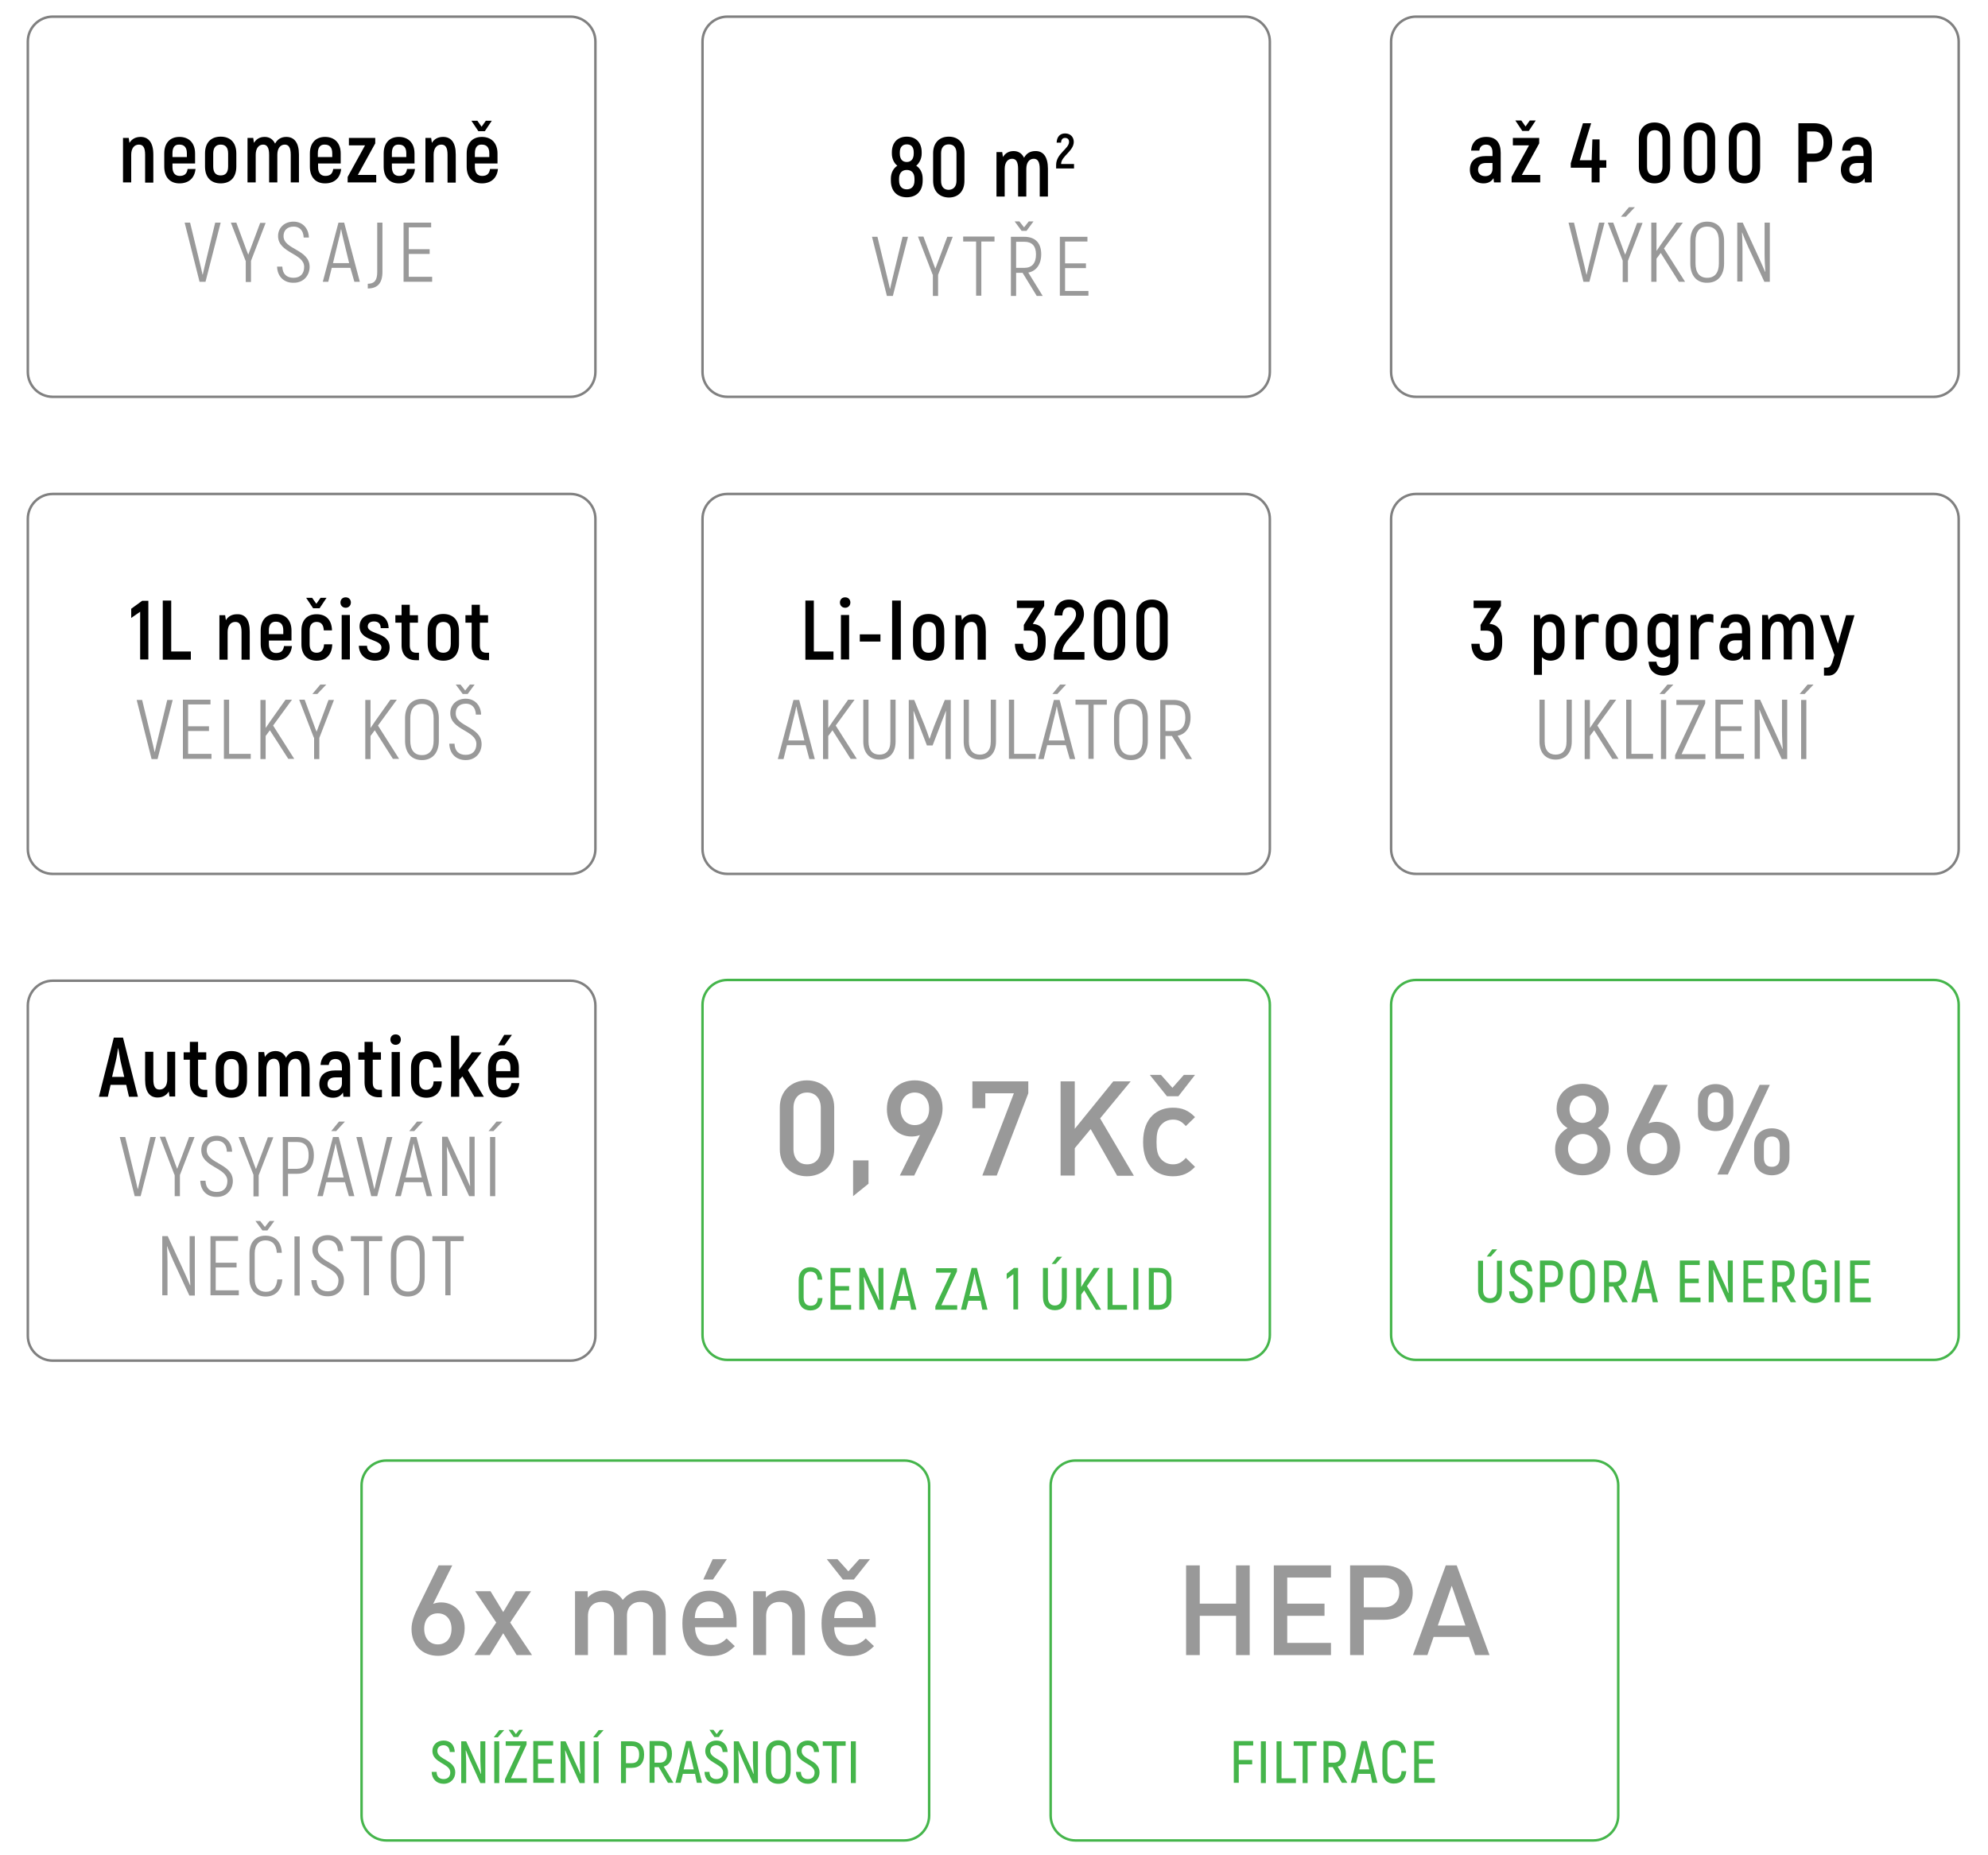<svg xml:space="preserve" style="enable-background:new 0 0 800 746.7;" viewBox="0 0 800 746.7" y="0px" x="0px" xmlns:xlink="http://www.w3.org/1999/xlink" xmlns="http://www.w3.org/2000/svg" version="1.1">
<style type="text/css">
	.st0{fill:none;stroke:#808080;stroke-miterlimit:10;}
	.st1{fill:none;stroke:#808080;stroke-width:0.808;stroke-miterlimit:10;}
	.st2{fill:#999999;}
	.st3{fill:none;stroke:#45B54B;stroke-miterlimit:10;}
	.st4{fill:#45B54B;}
</style>
<g id="Vrstva_1">
</g>
<g id="Vrstva_2">
	<g>
		<path d="M239.6,149.7c0,5.5-4.5,10-10,10H21.2c-5.5,0-10-4.5-10-10V16.7c0-5.5,4.5-10,10-10h208.4c5.5,0,10,4.5,10,10
			V149.7z" class="st0"></path>
	</g>
	<g>
		<path d="M61.7,62.2v11.3h-3.3V62.3c0-2.9-0.8-4.1-2.5-4.1c-1.9,0-3.1,1.5-3.1,4.1v11.1h-3.3V55.5h2.3l0.3,2
			c0.9-1.5,2.4-2.4,4.5-2.4C59.7,55.1,61.7,57.3,61.7,62.2z"></path>
		<path d="M78.7,67.8c-0.3,3.8-2.7,6-6.5,6c-3.7,0-6.1-2.4-6.1-6.7v-5.3c0-4.2,2.3-6.7,6.1-6.7c3.8,0,6.3,2.4,6.3,6.7v4h-9.1v1.4
			c0,2.4,1.1,3.6,2.9,3.6c2,0,2.9-0.9,3.2-2.8H78.7z M69.4,61.7v1.5h5.8v-1.5c0-2.4-1.1-3.5-3-3.5C70.4,58.1,69.4,59.2,69.4,61.7z"></path>
		<path d="M82.5,67v-5.2c0-4.4,2.4-6.8,6.3-6.8c3.9,0,6.3,2.4,6.3,6.8V67c0,4.4-2.4,6.8-6.3,6.8C84.9,73.8,82.5,71.4,82.5,67z
			 M91.8,67v-5.2c0-2.5-1.1-3.6-3-3.6c-1.8,0-3,1.1-3,3.6V67c0,2.5,1.1,3.6,3,3.6C90.7,70.6,91.8,69.5,91.8,67z"></path>
		<path d="M120.3,62.2v11.2H117V62.3c0-3-0.9-4.1-2.4-4.1c-1.8,0-3,1.5-3,4.1v11.1h-3.3V62.3c0-3-0.9-4.1-2.4-4.1
			c-1.8,0-3,1.5-3,4.1v11.1h-3.3V55.5h2.3l0.3,2c0.9-1.5,2.3-2.4,4.3-2.4c1.9,0,3.3,0.9,4.2,2.7c0.9-1.7,2.4-2.7,4.5-2.7
			C118.4,55.1,120.3,57.4,120.3,62.2z"></path>
		<path d="M137.3,67.8c-0.3,3.8-2.7,6-6.5,6c-3.7,0-6.1-2.4-6.1-6.7v-5.3c0-4.2,2.3-6.7,6.1-6.7c3.8,0,6.3,2.4,6.3,6.7v4h-9.1v1.4
			c0,2.4,1.1,3.6,2.9,3.6c2,0,2.9-0.9,3.2-2.8H137.3z M127.9,61.7v1.5h5.8v-1.5c0-2.4-1.1-3.5-3-3.5C129,58.1,127.9,59.2,127.9,61.7
			z"></path>
		<path d="M151.4,70.4v3h-11.5v-2.2l7-12.7h-6.5v-3h10.6v2.2l-7,12.7H151.4z"></path>
		<path d="M167,67.8c-0.3,3.8-2.7,6-6.5,6c-3.7,0-6.1-2.4-6.1-6.7v-5.3c0-4.2,2.3-6.7,6.1-6.7c3.8,0,6.3,2.4,6.3,6.7v4h-9.1v1.4
			c0,2.4,1.1,3.6,2.9,3.6c2,0,2.9-0.9,3.2-2.8H167z M157.7,61.7v1.5h5.8v-1.5c0-2.4-1.1-3.5-3-3.5C158.7,58.1,157.7,59.2,157.7,61.7
			z"></path>
		<path d="M183.4,62.2v11.3h-3.3V62.3c0-2.9-0.8-4.1-2.5-4.1c-1.9,0-3.1,1.5-3.1,4.1v11.1h-3.3V55.5h2.3l0.3,2
			c0.9-1.5,2.4-2.4,4.5-2.4C181.5,55.1,183.4,57.3,183.4,62.2z"></path>
		<path d="M200.4,67.8c-0.3,3.8-2.7,6-6.5,6c-3.7,0-6.1-2.4-6.1-6.7v-5.3c0-4.2,2.3-6.7,6.1-6.7c3.8,0,6.3,2.4,6.3,6.7v4h-9.1v1.4
			c0,2.4,1.1,3.6,2.9,3.6c2,0,2.9-0.9,3.2-2.8H200.4z M192.5,52.8l-2.8-4.2h2.4l1.7,2.4l1.7-2.4h2.4l-2.8,4.2H192.5z M191.1,61.7
			v1.5h5.8v-1.5c0-2.4-1.1-3.5-3-3.5C192.2,58.1,191.1,59.2,191.1,61.7z"></path>
		<path d="M74.3,89.6h2.2l3.6,14.9c0.6,2.4,1,4.2,1.4,6h0.1c0.4-1.8,0.8-3.6,1.4-6l3.6-14.9h2.2l-6.1,23.8h-2.4
			L74.3,89.6z" class="st2"></path>
		<path d="M98.8,104.9l-5.9-15.3h2.2l3.4,9.2c0.4,1.2,0.9,2.4,1.4,3.7l1.4-3.7l3.4-9.1h2.2l-5.9,15.3v8.5h-2.1V104.9z" class="st2"></path>
		<path d="M111.5,107.3h2.1c0.1,3,1.8,4.5,4.5,4.5c2.9,0,4.3-1.8,4.3-4.4c0-5.5-10.5-5.5-10.5-12.4
			c0-3.3,2.5-5.8,6.2-5.8c3.7,0,6.1,2.7,6.2,6.4h-2.1c-0.1-3-1.8-4.4-4-4.4c-2.6,0-4.1,1.5-4.1,3.8c0,5.5,10.5,5.3,10.5,12.4
			c0,3.2-2.2,6.4-6.4,6.4C114.2,113.9,111.6,111.2,111.5,107.3z" class="st2"></path>
		<path d="M141,107.8h-7.5l-1.4,5.6h-2.2l6.3-23.8h2.3l6.3,23.8h-2.2L141,107.8z M140.5,105.9l-2.4-9.9
			c-0.4-1.5-0.7-3.2-0.8-3.7h-0.1c-0.1,0.6-0.4,2.3-0.8,3.7l-2.4,9.9H140.5z" class="st2"></path>
		<path d="M148,114.2c2.5,0,3.8-1.2,3.8-4.7V89.6h2.1v19.8c0,4.7-2.1,6.7-5.9,6.7V114.2z" class="st2"></path>
		<path d="M173.9,111.5v1.9h-11.5V89.6h11.1v1.9h-9v8.8h8.4v1.9h-8.4v9.2H173.9z" class="st2"></path>
	</g>
	<g>
		<path d="M788.2,149.7c0,5.5-4.5,10-10,10H569.8c-5.5,0-10-4.5-10-10V16.7c0-5.5,4.5-10,10-10h208.4
			c5.5,0,10,4.5,10,10V149.7z" class="st0"></path>
	</g>
	<g>
		<path d="M603.9,61.5v11.9h-2.7l-0.2-1.7c-0.7,1.2-2,2.1-4,2.1c-3.3,0-5.5-2.2-5.5-5.5c0-3.7,2.5-5.5,6.5-5.5h2.6v-1.3
			c0-2.1-0.8-3.3-2.6-3.3c-1.5,0-2.5,0.8-2.7,2.4H592c0.2-3.4,2.5-5.5,6.1-5.5C602,55.1,603.9,57.4,603.9,61.5z M600.6,65.6H598
			c-2,0-3.2,0.9-3.2,2.7c0,1.6,1.1,2.6,2.9,2.6s2.9-1.2,2.9-2.9V65.6z"></path>
		<path d="M619.8,70.4v3h-11.5v-2.2l7-12.7h-6.5v-3h10.6v2.2l-7,12.7H619.8z M612.6,52.7l-2.8-4.2h2.4l1.7,2.4l1.7-2.4h2.4l-2.8,4.2
			H612.6z"></path>
		<path d="M646.4,67.5h-2.7v5.9h-3.2v-5.9h-8.4v-1.8l4.9-16.1h3.3l-4.6,14.9h4.8l0.3-8.4h2.9v8.4h2.7V67.5z"></path>
		<path d="M659.5,67.1V56c0-4.1,2.4-6.7,6.3-6.7c3.9,0,6.3,2.6,6.3,6.7v11.1c0,4.1-2.4,6.7-6.3,6.7C662,73.8,659.5,71.2,659.5,67.1z
			 M669,67.1V56c0-2.3-1.1-3.6-3.1-3.6c-2,0-3.1,1.3-3.1,3.6v11.1c0,2.3,1.1,3.6,3.1,3.6C667.8,70.7,669,69.4,669,67.1z"></path>
		<path d="M677.6,67.1V56c0-4.1,2.4-6.7,6.3-6.7c3.9,0,6.3,2.6,6.3,6.7v11.1c0,4.1-2.4,6.7-6.3,6.7C680,73.8,677.6,71.2,677.6,67.1z
			 M687,67.1V56c0-2.3-1.1-3.6-3.1-3.6c-2,0-3.1,1.3-3.1,3.6v11.1c0,2.3,1.1,3.6,3.1,3.6C685.9,70.7,687,69.4,687,67.1z"></path>
		<path d="M695.7,67.1V56c0-4.1,2.4-6.7,6.3-6.7c3.9,0,6.3,2.6,6.3,6.7v11.1c0,4.1-2.4,6.7-6.3,6.7
			C698.1,73.8,695.7,71.2,695.7,67.1z M705.1,67.1V56c0-2.3-1.1-3.6-3.1-3.6c-2,0-3.1,1.3-3.1,3.6v11.1c0,2.3,1.1,3.6,3.1,3.6
			C704,70.7,705.1,69.4,705.1,67.1z"></path>
		<path d="M737.3,57.3c0,5-2.7,7.8-7.3,7.8h-2.9v8.4h-3.4V49.6h6.3C734.7,49.6,737.3,52.4,737.3,57.3z M733.8,57.3
			c0-2.9-1.3-4.4-3.8-4.4h-2.8v8.9h2.8C732.6,61.8,733.8,60.4,733.8,57.3z"></path>
		<path d="M753.2,61.5v11.9h-2.7l-0.2-1.7c-0.7,1.2-2,2.1-4,2.1c-3.3,0-5.5-2.2-5.5-5.5c0-3.7,2.5-5.5,6.5-5.5h2.6v-1.3
			c0-2.1-0.8-3.3-2.6-3.3c-1.5,0-2.5,0.8-2.7,2.4h-3.3c0.2-3.4,2.5-5.5,6.1-5.5C751.3,55.1,753.2,57.4,753.2,61.5z M750,65.6h-2.6
			c-2,0-3.2,0.9-3.2,2.7c0,1.6,1.1,2.6,2.9,2.6s2.9-1.2,2.9-2.9V65.6z"></path>
		<path d="M631.2,89.6h2.2l3.6,14.9c0.6,2.4,1,4.2,1.4,6h0.1c0.4-1.8,0.8-3.6,1.4-6l3.6-14.9h2.2l-6.1,23.8h-2.4
			L631.2,89.6z" class="st2"></path>
		<path d="M653,104.9L647,89.6h2.2l3.4,9.2c0.4,1.2,0.9,2.4,1.4,3.7l1.4-3.7l3.4-9.1h2.2l-5.9,15.3v8.5H653V104.9z
			 M655.5,83.4h2.4l-3.6,3.8h-2L655.5,83.4z" class="st2"></path>
		<path d="M668.3,101.8l-1.7,2.3v9.3h-2.1V89.6h2.1V101l1.9-2.8l6.1-8.6h2.6l-7.6,10.4l8.5,13.4h-2.5L668.3,101.8z" class="st2"></path>
		<path d="M680.2,106v-9c0-4.8,2.5-7.8,6.8-7.8c4.3,0,6.8,3,6.8,7.8v9c0,4.8-2.5,7.8-6.8,7.8
			C682.7,113.9,680.2,110.8,680.2,106z M691.7,106v-9c0-3.7-1.6-5.8-4.7-5.8c-3.1,0-4.7,2.1-4.7,5.8v9c0,3.7,1.6,5.8,4.7,5.8
			C690.1,111.8,691.7,109.7,691.7,106z" class="st2"></path>
		<path d="M712.2,89.6v23.8H710l-6.5-14c-0.7-1.6-2-4.6-2.4-5.8l-0.1,0c0.1,1.8,0.2,4.5,0.2,6.4v13.3h-2.1V89.6h2.2
			l6.4,13.9c0.8,1.7,2,4.5,2.6,5.9l0.1,0c-0.1-1.7-0.3-4.8-0.3-6.9V89.6H712.2z" class="st2"></path>
	</g>
	<g>
		<path d="M239.6,341.7c0,5.5-4.5,10-10,10H21.2c-5.5,0-10-4.5-10-10V208.8c0-5.5,4.5-10,10-10h208.4
			c5.5,0,10,4.5,10,10V341.7z" class="st0"></path>
	</g>
	<g>
		<path d="M239.6,537.6c0,5.5-4.5,10-10,10H21.2c-5.5,0-10-4.5-10-10V404.7c0-5.5,4.5-10,10-10h208.4
			c5.5,0,10,4.5,10,10V537.6z" class="st0"></path>
	</g>
	<g>
		<path d="M59.7,241.7v23.7h-3.3v-19.2l-3.6,2.5v-3.7l4.4-3.2H59.7z"></path>
		<path d="M76.8,262.2v3.3H65.5v-23.8h3.4v20.5H76.8z"></path>
		<path d="M100.5,254.2v11.3h-3.3v-11.1c0-2.9-0.8-4.1-2.5-4.1c-1.9,0-3.1,1.5-3.1,4.1v11.1h-3.3v-17.9h2.3l0.3,2
			c0.9-1.5,2.4-2.4,4.5-2.4C98.6,247.1,100.5,249.3,100.5,254.2z"></path>
		<path d="M117.5,259.8c-0.3,3.8-2.7,6-6.5,6c-3.7,0-6.1-2.4-6.1-6.7v-5.3c0-4.2,2.3-6.7,6.1-6.7c3.8,0,6.3,2.4,6.3,6.7v4h-9.1v1.4
			c0,2.4,1.1,3.6,2.9,3.6c2,0,2.9-0.9,3.2-2.8H117.5z M108.2,253.7v1.5h5.8v-1.5c0-2.4-1.1-3.5-3-3.5
			C109.2,250.2,108.2,251.3,108.2,253.7z"></path>
		<path d="M133.7,259.3c-0.1,4.2-2.5,6.6-6.3,6.6c-3.7,0-6.1-2.4-6.1-6.6v-5.6c0-4.1,2.3-6.5,6.1-6.5c3.9,0,6.1,2.4,6.2,6.5h-3.3
			c-0.1-2.3-1.1-3.4-2.9-3.4c-1.7,0-2.8,1.1-2.8,3.4v5.6c0,2.3,1,3.4,2.8,3.4c1.8,0,2.9-1.1,3-3.4H133.7z M126,244.8l-2.8-4.2h2.4
			l1.7,2.4l1.7-2.4h2.4l-2.8,4.2H126z"></path>
		<path d="M137,242.5c0-1.2,0.8-2.1,2.1-2.1s2.1,0.9,2.1,2.1c0,1.2-0.9,2.1-2.1,2.1S137,243.7,137,242.5z M137.5,247.5h3.3v17.9
			h-3.3V247.5z"></path>
		<path d="M144.4,259.9h3.3c0,1.6,1,2.9,3.1,2.9c1.7,0,2.7-0.9,2.7-2.2c0-3.6-8.8-2.4-8.8-8.5c0-3.1,2.3-5,5.8-5
			c3.8,0,5.8,2.4,5.9,5.7h-3.2c0-1.7-0.9-2.7-2.7-2.7c-1.6,0-2.5,0.8-2.5,2c0,3.4,8.8,2.1,8.8,8.5c0,3.2-2.2,5.3-5.9,5.3
			C146.8,265.9,144.5,263.2,144.4,259.9z"></path>
		<path d="M168.6,262.6v3.1h-1.3c-3.6,0-5.7-2.3-5.7-6v-9.1h-2.5v-3h2.5v-4.2h3.3v4.2h3.3v3h-3.3v9.2c0,1.9,0.8,2.9,2.6,2.9H168.6z"></path>
		<path d="M172.1,259.1v-5.2c0-4.4,2.4-6.8,6.3-6.8c3.9,0,6.3,2.4,6.3,6.8v5.2c0,4.4-2.4,6.8-6.3,6.8
			C174.5,265.9,172.1,263.4,172.1,259.1z M181.4,259.1v-5.2c0-2.5-1.1-3.6-3-3.6c-1.8,0-3,1.1-3,3.6v5.2c0,2.5,1.1,3.6,3,3.6
			C180.2,262.7,181.4,261.6,181.4,259.1z"></path>
		<path d="M196.8,262.6v3.1h-1.3c-3.6,0-5.7-2.3-5.7-6v-9.1h-2.5v-3h2.5v-4.2h3.3v4.2h3.3v3h-3.3v9.2c0,1.9,0.8,2.9,2.6,2.9H196.8z"></path>
		<path d="M55,281.7h2.2l3.6,14.9c0.6,2.4,1,4.2,1.4,6h0.1c0.4-1.8,0.8-3.6,1.4-6l3.6-14.9h2.2l-6.1,23.8h-2.4L55,281.7
			z" class="st2"></path>
		<path d="M85.1,303.5v1.9H73.6v-23.8h11.1v1.9h-9v8.8h8.4v1.9h-8.4v9.2H85.1z" class="st2"></path>
		<path d="M100.9,303.4v2H90.1v-23.8h2.1v21.8H100.9z" class="st2"></path>
		<path d="M108.6,293.9l-1.7,2.3v9.3h-2.1v-23.8h2.1V293l1.9-2.8l6.1-8.6h2.6l-7.6,10.4l8.5,13.4H116L108.6,293.9z" class="st2"></path>
		<path d="M126.3,296.9l-5.9-15.3h2.2l3.4,9.2c0.4,1.2,0.9,2.4,1.4,3.7l1.4-3.7l3.4-9.1h2.2l-5.9,15.3v8.5h-2.1V296.9z
			 M128.9,275.5h2.4l-3.6,3.8h-2L128.9,275.5z" class="st2"></path>
		<path d="M150.8,293.9l-1.7,2.3v9.3H147v-23.8h2.1V293l1.9-2.8l6.1-8.6h2.6l-7.6,10.4l8.5,13.4h-2.5L150.8,293.9z" class="st2"></path>
		<path d="M163,298.1v-9c0-4.8,2.5-7.8,6.8-7.8c4.3,0,6.8,3,6.8,7.8v9c0,4.8-2.5,7.8-6.8,7.8
			C165.5,305.9,163,302.9,163,298.1z M174.5,298.1v-9c0-3.7-1.6-5.8-4.7-5.8c-3.1,0-4.7,2.1-4.7,5.8v9c0,3.7,1.6,5.8,4.7,5.8
			C172.9,303.9,174.5,301.7,174.5,298.1z" class="st2"></path>
		<path d="M193.8,299.5c0,3.2-2.2,6.4-6.4,6.4c-3.9,0-6.5-2.6-6.6-6.6h2.1c0.1,3,1.8,4.5,4.5,4.5c2.9,0,4.3-1.8,4.3-4.4
			c0-5.5-10.5-5.5-10.5-12.4c0-3.3,2.5-5.8,6.2-5.8c3.7,0,6.1,2.7,6.2,6.4h-2.1c-0.1-3-1.8-4.4-4-4.4c-2.6,0-4.1,1.5-4.1,3.8
			C183.2,292.5,193.8,292.3,193.8,299.5z M186.2,279.3l-2.8-3.8h1.9l1.9,2.4l1.9-2.4h1.9l-2.8,3.8H186.2z" class="st2"></path>
	</g>
	<g>
		<path d="M511,341.7c0,5.5-4.5,10-10,10H292.7c-5.5,0-10-4.5-10-10V208.8c0-5.5,4.5-10,10-10H501c5.5,0,10,4.5,10,10
			V341.7z" class="st0"></path>
	</g>
	<g>
		<path d="M335.4,262.2v3.3h-11.3v-23.8h3.4v20.5H335.4z"></path>
		<path d="M338,242.5c0-1.2,0.8-2.1,2.1-2.1s2.1,0.9,2.1,2.1c0,1.2-0.9,2.1-2.1,2.1S338,243.7,338,242.5z M338.4,247.5h3.3v17.9
			h-3.3V247.5z"></path>
		<path d="M346,255.3h8.3v2.9H346V255.3z"></path>
		<path d="M362.5,241.7v23.8H359v-23.8H362.5z"></path>
		<path d="M367.4,259.1v-5.2c0-4.4,2.4-6.8,6.3-6.8c3.9,0,6.3,2.4,6.3,6.8v5.2c0,4.4-2.4,6.8-6.3,6.8
			C369.8,265.9,367.4,263.4,367.4,259.1z M376.7,259.1v-5.2c0-2.5-1.1-3.6-3-3.6c-1.8,0-3,1.1-3,3.6v5.2c0,2.5,1.1,3.6,3,3.6
			C375.5,262.7,376.7,261.6,376.7,259.1z"></path>
		<path d="M396.7,254.2v11.3h-3.3v-11.1c0-2.9-0.8-4.1-2.5-4.1c-1.9,0-3.1,1.5-3.1,4.1v11.1h-3.3v-17.9h2.3l0.3,2
			c0.9-1.5,2.4-2.4,4.5-2.4C394.8,247.1,396.7,249.3,396.7,254.2z"></path>
		<path d="M420.8,257.2v1.6c0,4.6-2.1,7.1-6.2,7.1c-3.7,0-6.1-2.3-6.2-6.8h3.3c0.1,2.7,1.2,3.6,2.9,3.6c2,0,3-1.2,3-3.9v-1.5
			c0-2.6-1.2-3.5-3.3-3.5H412v-2.3l4.2-6.8h-7v-3h11v2.2l-4.6,7.2C419.1,251.3,420.8,253.9,420.8,257.2z"></path>
		<path d="M424.2,263.2c0-7.8,8.8-11.1,8.8-16c0-1.5-0.9-2.8-2.7-2.8c-1.7,0-2.7,1.1-2.8,3.3h-3.2c0.2-4,2.4-6.4,5.9-6.4
			c3.9,0,6,2.8,6,5.8c0,6.4-8.7,10-8.7,15.3h8.9v3.1h-12.3V263.2z"></path>
		<path d="M440.2,259.1V248c0-4.1,2.4-6.7,6.3-6.7c3.9,0,6.3,2.6,6.3,6.7v11.1c0,4.1-2.4,6.7-6.3,6.7
			C442.7,265.8,440.2,263.2,440.2,259.1z M449.7,259.1V248c0-2.3-1.1-3.6-3.1-3.6c-2,0-3.1,1.3-3.1,3.6v11.1c0,2.3,1.1,3.6,3.1,3.6
			C448.5,262.7,449.7,261.4,449.7,259.1z"></path>
		<path d="M457.3,259.1V248c0-4.1,2.4-6.7,6.3-6.7c3.9,0,6.3,2.6,6.3,6.7v11.1c0,4.1-2.4,6.7-6.3,6.7
			C459.7,265.8,457.3,263.2,457.3,259.1z M466.7,259.1V248c0-2.3-1.1-3.6-3.1-3.6c-2,0-3.1,1.3-3.1,3.6v11.1c0,2.3,1.1,3.6,3.1,3.6
			C465.6,262.7,466.7,261.4,466.7,259.1z"></path>
		<path d="M324.2,299.9h-7.5l-1.4,5.6H313l6.3-23.8h2.3l6.3,23.8h-2.2L324.2,299.9z M323.7,298l-2.4-9.9
			c-0.4-1.5-0.7-3.2-0.8-3.7h-0.1c-0.1,0.6-0.4,2.3-0.8,3.7l-2.4,9.9H323.7z" class="st2"></path>
		<path d="M335,293.9l-1.7,2.3v9.3h-2.1v-23.8h2.1V293l1.9-2.8l6.1-8.6h2.6l-7.6,10.4l8.5,13.4h-2.5L335,293.9z" class="st2"></path>
		<path d="M347.4,298.4v-16.8h2.1v16.8c0,3.7,1.8,5.3,4.4,5.3s4.4-1.6,4.4-5.3v-16.8h2.1v16.8c0,4.8-2.7,7.3-6.5,7.3
			S347.4,303.2,347.4,298.4z" class="st2"></path>
		<path d="M382.6,281.7v23.8h-2.1v-12.6c0-2.5,0.1-4.6,0.2-6.7l-0.1,0c-0.6,1.7-1.6,4-2.4,6.3l-2.9,7.5H373l-2.9-7.5
			c-0.9-2.3-1.8-4.6-2.4-6.3l-0.1,0c0.1,2.1,0.2,4.2,0.2,6.7v12.6h-2.1v-23.8h2.2l4.2,10.3c0.6,1.5,1.5,4,1.9,5.3h0.1
			c0.4-1.3,1.3-3.8,1.9-5.3l4.2-10.3H382.6z" class="st2"></path>
		<path d="M387.8,298.4v-16.8h2.1v16.8c0,3.7,1.8,5.3,4.4,5.3s4.4-1.6,4.4-5.3v-16.8h2.1v16.8c0,4.8-2.7,7.3-6.5,7.3
			S387.8,303.2,387.8,298.4z" class="st2"></path>
		<path d="M416.8,303.4v2H406v-23.8h2.1v21.8H416.8z" class="st2"></path>
		<path d="M428.9,299.9h-7.5l-1.4,5.6h-2.2l6.3-23.8h2.3l6.3,23.8h-2.2L428.9,299.9z M428.5,298l-2.4-9.9
			c-0.4-1.5-0.7-3.2-0.8-3.7h-0.1c-0.1,0.6-0.4,2.3-0.8,3.7l-2.4,9.9H428.5z M425.5,279.3h-2l3.1-3.8h2.4L425.5,279.3z" class="st2"></path>
		<path d="M445.3,283.6h-5.2v21.8H438v-21.8h-5.2v-2h12.6V283.6z" class="st2"></path>
		<path d="M448.3,298.1v-9c0-4.8,2.5-7.8,6.8-7.8c4.3,0,6.8,3,6.8,7.8v9c0,4.8-2.5,7.8-6.8,7.8
			C450.8,305.9,448.3,302.9,448.3,298.1z M459.8,298.1v-9c0-3.7-1.6-5.8-4.7-5.8c-3.1,0-4.7,2.1-4.7,5.8v9c0,3.7,1.6,5.8,4.7,5.8
			C458.2,303.9,459.8,301.7,459.8,298.1z" class="st2"></path>
		<path d="M471.6,296.2H469v9.3h-2.1v-23.8h5.4c4.4,0,6.8,2.5,6.8,7c0,4.1-2,6.8-5.2,7.4l5.8,9.4h-2.4L471.6,296.2z
			 M469,294.2h3.3c3.1,0,4.7-1.9,4.7-5.4c0-3.4-1.6-5.1-4.7-5.1H469V294.2z" class="st2"></path>
	</g>
	<g>
		<path d="M788.2,341.7c0,5.5-4.5,10-10,10H569.8c-5.5,0-10-4.5-10-10V208.8c0-5.5,4.5-10,10-10h208.4
			c5.5,0,10,4.5,10,10V341.7z" class="st0"></path>
	</g>
	<g>
		<path d="M604.5,257.2v1.6c0,4.6-2.1,7.1-6.2,7.1c-3.7,0-6.1-2.3-6.2-6.8h3.3c0.1,2.7,1.2,3.6,2.9,3.6c2,0,3-1.2,3-3.9v-1.5
			c0-2.6-1.2-3.5-3.3-3.5h-2.2v-2.3l4.2-6.8h-7v-3h11v2.2l-4.6,7.2C602.8,251.3,604.5,253.9,604.5,257.2z"></path>
		<path d="M629.6,254.1v4.9c0,4.4-2.2,6.9-5.7,6.9c-1.3,0-2.5-0.5-3.4-1.4v7.1h-3.2v-24.1h2.4l0.2,1.7c0.9-1.2,2.4-2,4-2
			C627.3,247.1,629.6,249.7,629.6,254.1z M626.3,254.1c0-2.7-1.1-3.8-2.9-3.8c-1.7,0-2.9,1.3-2.9,3.8v5c0,2.3,1.1,3.8,2.9,3.8
			c1.9,0,2.9-1.2,2.9-3.8V254.1z"></path>
		<path d="M643.3,247.4v3.3c-0.6-0.3-1.3-0.4-2.2-0.4c-2.2,0-3.7,1.5-3.7,4.1v11h-3.3v-17.9h2.3l0.4,2.1c0.9-1.6,2.4-2.5,4.6-2.5
			C642.2,247.1,642.8,247.2,643.3,247.4z"></path>
		<path d="M646.2,259.1v-5.2c0-4.4,2.4-6.8,6.3-6.8c3.9,0,6.3,2.4,6.3,6.8v5.2c0,4.4-2.4,6.8-6.3,6.8
			C648.6,265.9,646.2,263.4,646.2,259.1z M655.5,259.1v-5.2c0-2.5-1.1-3.6-3-3.6c-1.8,0-3,1.1-3,3.6v5.2c0,2.5,1.1,3.6,3,3.6
			C654.4,262.7,655.5,261.6,655.5,259.1z"></path>
		<path d="M675.4,247.5v18.8c0,3.4-2.3,5.6-6,5.6c-3.6,0-5.8-2.2-6-5.6h3.2c0.1,1.6,1.1,2.5,2.8,2.5s2.7-1,2.7-2.6v-2.8
			c-0.9,0.7-2,1.2-3.4,1.2c-3.4,0-5.7-2.6-5.7-6.6v-4.3c0-4.2,2.4-6.8,5.7-6.8c1.7,0,3.1,0.6,4,1.9l0.3-1.4H675.4z M672.1,258.2
			v-4.5c0-2.3-1.2-3.4-2.8-3.4c-1.9,0-3,1.1-3,3.6v4.3c0,2.3,1.1,3.4,3,3.4C671,261.6,672.1,260.5,672.1,258.2z"></path>
		<path d="M689.5,247.4v3.3c-0.6-0.3-1.3-0.4-2.2-0.4c-2.2,0-3.7,1.5-3.7,4.1v11h-3.3v-17.9h2.3l0.4,2.1c0.9-1.6,2.4-2.5,4.6-2.5
			C688.4,247.1,689,247.2,689.5,247.4z"></path>
		<path d="M704.3,253.6v11.9h-2.7l-0.2-1.7c-0.7,1.2-2,2.1-4,2.1c-3.3,0-5.5-2.2-5.5-5.5c0-3.7,2.5-5.5,6.5-5.5h2.6v-1.3
			c0-2.1-0.8-3.3-2.6-3.3c-1.5,0-2.5,0.8-2.7,2.4h-3.3c0.2-3.4,2.5-5.5,6.1-5.5C702.3,247.1,704.3,249.4,704.3,253.6z M701,257.7
			h-2.6c-2,0-3.2,0.9-3.2,2.7c0,1.6,1.1,2.6,2.9,2.6s2.9-1.2,2.9-2.9V257.7z"></path>
		<path d="M729.8,254.2v11.2h-3.3v-11.1c0-3-0.9-4.1-2.4-4.1c-1.8,0-3,1.5-3,4.1v11.1h-3.3v-11.1c0-3-0.9-4.1-2.4-4.1
			c-1.8,0-3,1.5-3,4.1v11.1h-3.3v-17.9h2.3l0.3,2c0.9-1.5,2.3-2.4,4.3-2.4c1.9,0,3.3,0.9,4.2,2.7c0.9-1.7,2.4-2.7,4.5-2.7
			C728,247.1,729.8,249.4,729.8,254.2z"></path>
		<path d="M746.3,247.5l-5.7,19.3c-0.8,2.9-2.1,5.1-4.8,5.1h-1.8v-3.2h1.1c1.4,0,1.8-1,2.3-2.4l0.8-2.7l-5.8-16h3.5l3.7,11.4
			l3.3-11.4H746.3z"></path>
		<path d="M619.5,298.4v-16.8h2.1v16.8c0,3.7,1.8,5.3,4.4,5.3s4.4-1.6,4.4-5.3v-16.8h2.1v16.8c0,4.8-2.7,7.3-6.5,7.3
			S619.5,303.2,619.5,298.4z" class="st2"></path>
		<path d="M641.5,293.9l-1.7,2.3v9.3h-2.1v-23.8h2.1V293l1.9-2.8l6.1-8.6h2.6l-7.6,10.4l8.5,13.4h-2.5L641.5,293.9z" class="st2"></path>
		<path d="M665.2,303.4v2h-10.8v-23.8h2.1v21.8H665.2z" class="st2"></path>
		<path d="M671,275.5h2.4l-3.6,3.8h-2L671,275.5z M670.5,281.7v23.8h-2.1v-23.8H670.5z" class="st2"></path>
		<path d="M686.3,303.5v2h-12.2v-1.6l9.5-20.2h-9v-2h11.6v1.4l-9.5,20.4H686.3z" class="st2"></path>
		<path d="M701.8,303.5v1.9h-11.5v-23.8h11.1v1.9h-9v8.8h8.4v1.9h-8.4v9.2H701.8z" class="st2"></path>
		<path d="M719.2,281.7v23.8h-2.2l-6.5-14c-0.7-1.6-2-4.6-2.4-5.8l-0.1,0c0.1,1.8,0.2,4.5,0.2,6.4v13.3h-2.1v-23.8h2.2
			l6.4,13.9c0.8,1.7,2,4.5,2.6,5.9l0.1,0c-0.1-1.7-0.3-4.8-0.3-6.9v-12.9H719.2z" class="st2"></path>
		<path d="M727.4,275.5h2.4l-3.6,3.8h-2L727.4,275.5z M726.9,281.7v23.8h-2.1v-23.8H726.9z" class="st2"></path>
	</g>
	<g>
		<path d="M511,149.7c0,5.5-4.5,10-10,10H292.7c-5.5,0-10-4.5-10-10V16.7c0-5.5,4.5-10,10-10H501c5.5,0,10,4.5,10,10
			V149.7z" class="st0"></path>
	</g>
	<g>
		<path d="M371.3,71.9v0.8c0,4.2-2.5,6.7-6.4,6.7c-3.9,0-6.4-2.5-6.4-6.7v-0.8c0-2.3,1-4.2,2.6-5.2c-1.4-1.1-2.2-2.9-2.2-4.9v-0.5
			c0-3.9,2.3-6.3,6-6.3c3.7,0,6,2.4,6,6.3v0.5c0,2-0.9,3.8-2.2,4.9C370.3,67.7,371.3,69.6,371.3,71.9z M368,71.9
			c0-2.3-1.2-3.5-3.1-3.5s-3.1,1.2-3.1,3.5v0.8c0,2.3,1.2,3.5,3.1,3.5s3.1-1.2,3.1-3.5V71.9z M362.1,61.8c0,2.2,1,3.4,2.8,3.4
			c1.7,0,2.8-1.2,2.8-3.4v-0.5c0-2.1-1-3.2-2.8-3.2c-1.7,0-2.8,1.1-2.8,3.2V61.8z"></path>
		<path d="M375.5,72.7V61.7c0-4.1,2.4-6.7,6.3-6.7c3.9,0,6.3,2.6,6.3,6.7v11.1c0,4.1-2.4,6.7-6.3,6.7
			C377.9,79.4,375.5,76.9,375.5,72.7z M384.9,72.7V61.7c0-2.3-1.1-3.6-3.1-3.6c-2,0-3.1,1.3-3.1,3.6v11.1c0,2.3,1.1,3.6,3.1,3.6
			C383.8,76.3,384.9,75,384.9,72.7z"></path>
		<path d="M421.7,67.9v11.2h-3.3V68c0-3-0.9-4.1-2.4-4.1c-1.8,0-3,1.5-3,4.1v11.1h-3.3V68c0-3-0.9-4.1-2.4-4.1c-1.8,0-3,1.5-3,4.1
			v11.1h-3.3V61.2h2.3l0.3,2c0.9-1.5,2.3-2.4,4.3-2.4c1.9,0,3.3,0.9,4.2,2.7c0.9-1.7,2.4-2.7,4.5-2.7
			C419.8,60.7,421.7,63.1,421.7,67.9z"></path>
		<path d="M425,66.4c0-4.6,5.2-6.5,5.2-9.3c0-0.9-0.5-1.6-1.6-1.6c-1,0-1.6,0.7-1.6,1.9h-1.8c0.1-2.4,1.4-3.7,3.4-3.7
			c2.3,0,3.5,1.6,3.5,3.4c0,3.7-5.1,5.8-5.1,8.9h5.2v1.8H425V66.4z"></path>
		<path d="M350.9,95.3h2.2l3.6,14.9c0.6,2.4,1,4.2,1.4,6h0.1c0.4-1.8,0.8-3.6,1.4-6l3.6-14.9h2.2l-6.1,23.8h-2.4
			L350.9,95.3z" class="st2"></path>
		<path d="M375.3,110.5l-5.9-15.3h2.2l3.4,9.2c0.4,1.2,0.9,2.4,1.4,3.7l1.4-3.7l3.4-9.1h2.2l-5.9,15.3v8.5h-2.1V110.5z" class="st2"></path>
		<path d="M400.1,97.2h-5.2v21.8h-2.1V97.2h-5.2v-2h12.6V97.2z" class="st2"></path>
		<path d="M411.5,109.8h-2.6v9.3h-2.1V95.3h5.4c4.4,0,6.8,2.5,6.8,7c0,4.1-2,6.8-5.2,7.4l5.8,9.4h-2.4L411.5,109.8z
			 M411.1,92.9l-2.8-3.8h1.9l1.9,2.4l1.9-2.4h1.9l-2.8,3.8H411.1z M408.9,107.8h3.3c3.1,0,4.7-1.9,4.7-5.4c0-3.4-1.6-5.1-4.7-5.1
			h-3.3V107.8z" class="st2"></path>
		<path d="M438,117.1v1.9h-11.5V95.3h11.1v1.9h-9v8.8h8.4v1.9h-8.4v9.2H438z" class="st2"></path>
	</g>
	<g>
		<path d="M788.2,537.3c0,5.5-4.5,10-10,10H569.8c-5.5,0-10-4.5-10-10V404.4c0-5.5,4.5-10,10-10h208.4
			c5.5,0,10,4.5,10,10V537.3z" class="st3"></path>
	</g>
	<g>
		<g>
			<path d="M594.8,519.1v-11.7h2v11.7c0,2.3,1.1,3.4,2.8,3.4c1.7,0,2.8-1.1,2.8-3.4v-11.7h2v11.7c0,3.5-1.9,5.3-4.8,5.3
				C596.8,524.4,594.8,522.5,594.8,519.1z M600.5,502.8h2l-2.6,2.9h-1.6L600.5,502.8z" class="st4"></path>
			<path d="M607.3,519.7h2c0,1.9,1.1,2.9,2.8,2.9c1.8,0,2.7-1.1,2.7-2.7c0-3.6-7.2-3.7-7.2-8.6c0-2.4,1.8-4.2,4.5-4.2
				c2.8,0,4.4,1.8,4.5,4.6h-2c-0.1-1.8-1.1-2.7-2.5-2.7c-1.6,0-2.5,0.9-2.5,2.3c0,3.6,7.2,3.5,7.2,8.6c0,2.4-1.7,4.6-4.7,4.6
				C609.2,524.5,607.3,522.6,607.3,519.7z" class="st4"></path>
			<path d="M629,512.6c0,3.5-1.8,5.4-5,5.4h-2.3v6.1h-2v-16.8h4.2C627.2,507.3,629,509.3,629,512.6z M627,512.6
				c0-2.3-1-3.4-3-3.4h-2.3v6.9h2.3C626,516.2,627,515,627,512.6z" class="st4"></path>
			<path d="M631.8,518.9v-6.3c0-3.4,1.9-5.6,5-5.6s5,2.1,5,5.6v6.3c0,3.5-1.8,5.6-5,5.6S631.8,522.3,631.8,518.9z
				 M639.8,518.9v-6.3c0-2.3-1-3.6-2.9-3.6c-2,0-3,1.3-3,3.6v6.3c0,2.4,1,3.7,3,3.7C638.7,522.5,639.8,521.2,639.8,518.9z" class="st4"></path>
			<path d="M649.2,517.8h-1.7v6.3h-2v-16.8h4.1c3.2,0,4.9,1.9,4.9,5.1c0,2.8-1.2,4.6-3.3,5.2l3.9,6.5h-2.2L649.2,517.8z
				 M647.5,516h2.1c1.9,0,2.9-1.2,2.9-3.5c0-2.2-1-3.3-2.9-3.3h-2.1V516z" class="st4"></path>
			<path d="M664.4,520.5h-4.9l-0.9,3.6h-2.1l4.3-16.8h2.1l4.3,16.8h-2.1L664.4,520.5z M663.9,518.7l-1.4-5.7
				c-0.3-1.1-0.5-2.5-0.6-3.1h-0.1c-0.1,0.6-0.3,2.1-0.6,3.1l-1.4,5.7H663.9z" class="st4"></path>
			<path d="M684.3,522.3v1.8H676v-16.8h8v1.8H678v5.5h5.6v1.8H678v5.8H684.3z" class="st4"></path>
			<path d="M697.3,507.3v16.8h-2l-4.1-9c-0.5-1.2-1.3-3.1-1.7-4.1l-0.1,0c0.1,1.5,0.2,3.7,0.2,5.2v7.9h-2v-16.8h2
				l4.2,9.2c0.6,1.2,1.3,2.9,1.7,3.9l0.1,0c-0.1-1.5-0.3-3.8-0.3-5.3v-7.8H697.3z" class="st4"></path>
			<path d="M709.9,522.3v1.8h-8.3v-16.8h8v1.8h-6.1v5.5h5.6v1.8h-5.6v5.8H709.9z" class="st4"></path>
			<path d="M716.9,517.8h-1.7v6.3h-2v-16.8h4.1c3.2,0,4.9,1.9,4.9,5.1c0,2.8-1.2,4.6-3.3,5.2l3.9,6.5h-2.2L716.9,517.8z
				 M715.2,516h2.1c1.9,0,2.9-1.2,2.9-3.5c0-2.2-1-3.3-2.9-3.3h-2.1V516z" class="st4"></path>
			<path d="M725.4,519.2v-7c0-3.4,1.8-5.2,4.7-5.2c2.9,0,4.6,1.8,4.8,5h-1.9c-0.1-2.1-1.1-3.1-2.8-3.1
				c-1.7,0-2.8,1-2.8,3.3v7c0,2.3,1.2,3.3,2.9,3.3c1.7,0,2.9-1.1,2.9-3.1v-2.5h-2.9v-1.8h4.8v4.3c0,3.2-1.9,5-4.8,5
				C727.3,524.4,725.4,522.6,725.4,519.2z" class="st4"></path>
			<path d="M740.3,507.3v16.8h-2v-16.8H740.3z" class="st4"></path>
			<path d="M752.8,522.3v1.8h-8.3v-16.8h8v1.8h-6.1v5.5h5.6v1.8h-5.6v5.8H752.8z" class="st4"></path>
		</g>
	</g>
	<g>
		<path d="M636.9,473c-6.2,0-11.1-4-11.1-10.5c0-4.3,2.4-6.9,5-8.5c-2.3-1.4-4.4-4-4.4-7.8c0-6,4.6-10,10.5-10
			c5.9,0,10.5,4,10.5,10c0,3.8-2,6.3-4.4,7.8c2.5,1.5,5,4.2,5,8.5C648,469,643,473,636.9,473z M636.9,456.4c-3.3,0-5.9,2.7-5.9,6
			c0,3.3,2.6,6,5.9,6c3.3,0,5.9-2.6,5.9-6C642.8,459,640.2,456.4,636.9,456.4z M636.9,440.9c-3.1,0-5.3,2.4-5.3,5.5
			c0,3.2,2.2,5.5,5.3,5.5c3.1,0,5.4-2.3,5.4-5.5C642.2,443.3,640,440.9,636.9,440.9z" class="st2"></path>
		<path d="M665.4,473c-6.2,0-10.7-4.1-10.7-10.8c0-2.9,1.1-5.7,2.7-8.9l8.2-16.7h5.5l-7.7,15.5c1-0.4,2.1-0.6,3.2-0.6
			c5.2,0,9.5,4.1,9.5,10.4C676,468.6,671.6,473,665.4,473z M665.4,455.9c-3.2,0-5.5,2.3-5.5,6.2c0,3.9,2.2,6.3,5.5,6.3
			s5.5-2.4,5.5-6.3C670.9,458.5,668.8,455.9,665.4,455.9z" class="st2"></path>
		<path d="M690.4,455.2c-4,0-7.1-2.5-7.1-6.9v-5.1c0-4.4,3.1-6.9,7.1-6.9s7.1,2.6,7.1,6.9v5.1
			C697.5,452.7,694.4,455.2,690.4,455.2z M693.6,443.3c0-2.3-1-3.7-3.2-3.7s-3.2,1.3-3.2,3.7v4.8c0,2.3,1,3.6,3.2,3.6
			s3.2-1.3,3.2-3.6V443.3z M695.3,472.7h-4.2l17-36.1h4.1L695.3,472.7z M713,473c-4,0-7.1-2.6-7.1-6.9V461c0-4.4,3.1-6.9,7.1-6.9
			s7.1,2.6,7.1,6.9v5.1C720.1,470.5,717,473,713,473z M716.2,461.1c0-2.3-1-3.7-3.2-3.7s-3.2,1.3-3.2,3.7v4.8c0,2.3,1,3.7,3.2,3.7
			s3.2-1.4,3.2-3.7V461.1z" class="st2"></path>
	</g>
	<g>
		<path d="M373.9,730.7c0,5.5-4.5,10-10,10H155.5c-5.5,0-10-4.5-10-10V597.8c0-5.5,4.5-10,10-10h208.4
			c5.5,0,10,4.5,10,10V730.7z" class="st3"></path>
	</g>
	<g>
		<g>
			<path d="M173.7,713.1h2c0,1.9,1.1,2.9,2.8,2.9c1.8,0,2.7-1.1,2.7-2.7c0-3.6-7.2-3.7-7.2-8.6c0-2.4,1.8-4.2,4.5-4.2
				c2.8,0,4.4,1.8,4.5,4.6h-2c-0.1-1.8-1.1-2.7-2.5-2.7c-1.6,0-2.5,0.9-2.5,2.3c0,3.6,7.2,3.5,7.2,8.6c0,2.4-1.7,4.6-4.7,4.6
				C175.7,717.9,173.8,716,173.7,713.1z" class="st4"></path>
			<path d="M195.3,700.8v16.8h-2l-4.1-9c-0.5-1.2-1.3-3.1-1.7-4.1l-0.1,0c0.1,1.5,0.2,3.7,0.2,5.2v7.9h-2v-16.8h2
				l4.2,9.2c0.6,1.2,1.3,2.9,1.7,3.9l0.1,0c-0.1-1.5-0.3-3.8-0.3-5.3v-7.8H195.3z" class="st4"></path>
			<path d="M200.9,696.3h2l-2.6,2.9h-1.6L200.9,696.3z M200.9,700.8v16.8h-2v-16.8H200.9z" class="st4"></path>
			<path d="M212,715.7v1.8h-8.8v-1.4l6.3-13.5h-6v-1.8h8.4v1.3l-6.3,13.6H212z M206.7,699.1l-2-2.9h1.6l1.3,1.7l1.3-1.7
				h1.5l-1.9,2.9H206.7z" class="st4"></path>
			<path d="M222.9,715.7v1.8h-8.3v-16.8h8v1.8h-6.1v5.5h5.6v1.8h-5.6v5.8H222.9z" class="st4"></path>
			<path d="M235.3,700.8v16.8h-2l-4.1-9c-0.5-1.2-1.3-3.1-1.7-4.1l-0.1,0c0.1,1.5,0.2,3.7,0.2,5.2v7.9h-2v-16.8h2
				l4.2,9.2c0.6,1.2,1.3,2.9,1.7,3.9l0.1,0c-0.1-1.5-0.3-3.8-0.3-5.3v-7.8H235.3z" class="st4"></path>
			<path d="M240.9,696.3h2l-2.6,2.9h-1.6L240.9,696.3z M240.9,700.8v16.8h-2v-16.8H240.9z" class="st4"></path>
			<path d="M259.2,706.1c0,3.5-1.8,5.4-5,5.4h-2.3v6.1h-2v-16.8h4.2C257.4,700.8,259.2,702.7,259.2,706.1z M257.2,706.1
				c0-2.3-1-3.4-3-3.4h-2.3v6.9h2.3C256.2,709.6,257.2,708.5,257.2,706.1z" class="st4"></path>
			<path d="M265.1,711.2h-1.7v6.3h-2v-16.8h4.1c3.2,0,4.9,1.9,4.9,5.1c0,2.8-1.2,4.6-3.3,5.2l3.9,6.5h-2.2L265.1,711.2z
				 M263.4,709.4h2.1c1.9,0,2.9-1.2,2.9-3.5c0-2.2-1-3.3-2.9-3.3h-2.1V709.4z" class="st4"></path>
			<path d="M279.7,713.9h-4.9l-0.9,3.6h-2.1l4.3-16.8h2.1l4.3,16.8h-2.1L279.7,713.9z M279.2,712.1l-1.4-5.7
				c-0.3-1.1-0.5-2.5-0.6-3.1h-0.1c-0.1,0.6-0.3,2.1-0.6,3.1l-1.4,5.7H279.2z" class="st4"></path>
			<path d="M293,713.3c0,2.4-1.7,4.6-4.7,4.6c-2.9,0-4.7-1.8-4.8-4.8h2c0,1.9,1.1,2.9,2.8,2.9c1.8,0,2.7-1.1,2.7-2.7
				c0-3.6-7.2-3.7-7.2-8.6c0-2.4,1.8-4.2,4.5-4.2c2.8,0,4.4,1.8,4.5,4.6h-2c-0.1-1.8-1.1-2.7-2.5-2.7c-1.6,0-2.5,0.9-2.5,2.3
				C285.8,708.2,293,708.2,293,713.3z M287.5,699.1l-2-2.9h1.6l1.3,1.7l1.3-1.7h1.5l-1.9,2.9H287.5z" class="st4"></path>
			<path d="M305,700.8v16.8h-2l-4.1-9c-0.5-1.2-1.3-3.1-1.7-4.1l-0.1,0c0.1,1.5,0.2,3.7,0.2,5.2v7.9h-2v-16.8h2l4.2,9.2
				c0.6,1.2,1.3,2.9,1.7,3.9l0.1,0c-0.1-1.5-0.3-3.8-0.3-5.3v-7.8H305z" class="st4"></path>
			<path d="M308.2,712.3V706c0-3.4,1.9-5.6,5-5.6s5,2.1,5,5.6v6.3c0,3.5-1.8,5.6-5,5.6S308.2,715.8,308.2,712.3z
				 M316.2,712.3V706c0-2.3-1-3.6-2.9-3.6c-2,0-3,1.3-3,3.6v6.3c0,2.4,1,3.7,3,3.7C315.2,716,316.2,714.7,316.2,712.3z" class="st4"></path>
			<path d="M320.3,713.1h2c0,1.9,1.1,2.9,2.8,2.9c1.8,0,2.7-1.1,2.7-2.7c0-3.6-7.2-3.7-7.2-8.6c0-2.4,1.8-4.2,4.5-4.2
				c2.8,0,4.4,1.8,4.5,4.6h-2c-0.1-1.8-1.1-2.7-2.5-2.7c-1.6,0-2.5,0.9-2.5,2.3c0,3.6,7.2,3.5,7.2,8.6c0,2.4-1.7,4.6-4.7,4.6
				C322.2,717.9,320.3,716,320.3,713.1z" class="st4"></path>
			<path d="M340.3,702.6h-3.6v15h-2v-15h-3.6v-1.8h9.2V702.6z" class="st4"></path>
			<path d="M344.4,700.8v16.8h-2v-16.8H344.4z" class="st4"></path>
		</g>
	</g>
	<g>
		<path d="M176.3,666.4c-6.2,0-10.7-4.1-10.7-10.8c0-2.9,1.1-5.7,2.7-8.9l8.2-16.7h5.5l-7.7,15.5c1-0.4,2.1-0.6,3.2-0.6
			c5.2,0,9.5,4.1,9.5,10.4C186.9,662.1,182.5,666.4,176.3,666.4z M176.2,649.3c-3.2,0-5.5,2.3-5.5,6.2c0,3.9,2.2,6.3,5.5,6.3
			s5.5-2.4,5.5-6.3C181.7,652,179.7,649.3,176.2,649.3z" class="st2"></path>
		<path d="M207.9,666.1l-5.4-8.8l-5.4,8.8h-6.2l8.8-13.1l-8.5-12.6h6.2l5.1,8.4l5-8.4h6.2l-8.4,12.6l8.8,13.1H207.9z" class="st2"></path>
		<path d="M262.8,666.1v-15.7c0-4-2.3-5.7-5.2-5.7c-2.8,0-5.3,1.8-5.3,5.5v15.9h-5.2v-15.7c0-4-2.3-5.7-5.2-5.7
			c-2.9,0-5.3,1.8-5.3,5.7v15.7h-5.2v-25.7h5.1v2.6c1.7-1.9,4.3-2.9,6.8-2.9c3.2,0,5.7,1.3,7.3,3.8c2.1-2.5,4.7-3.8,8.1-3.8
			c2.6,0,5,0.9,6.5,2.3c2,1.9,2.7,4.4,2.7,7.3v16.4H262.8z" class="st2"></path>
		<path d="M279.7,654.8c0,4.4,2.3,7.2,6.5,7.2c2.9,0,4.4-0.8,6.2-2.6l3.3,3.1c-2.6,2.6-5.1,4-9.6,4
			c-6.4,0-11.5-3.4-11.5-13.2c0-8.3,4.3-13.1,10.9-13.1c6.9,0,10.9,5.1,10.9,12.4v2.3H279.7z M290.5,647.7c-0.8-1.9-2.6-3.2-5.1-3.2
			s-4.3,1.3-5.1,3.2c-0.5,1.2-0.6,1.9-0.7,3.5h11.5C291.2,649.6,291,648.8,290.5,647.7z M286.9,635.7H283l3.8-8.2h5.7L286.9,635.7z" class="st2"></path>
		<path d="M318.8,666.1v-15.7c0-4-2.3-5.7-5.2-5.7c-2.9,0-5.3,1.8-5.3,5.7v15.7h-5.2v-25.7h5.1v2.6
			c1.8-1.9,4.3-2.9,6.8-2.9c2.6,0,4.8,0.9,6.3,2.3c2,1.9,2.6,4.4,2.6,7.3v16.4H318.8z" class="st2"></path>
		<path d="M335.7,654.8c0,4.4,2.3,7.2,6.5,7.2c2.9,0,4.4-0.8,6.2-2.6l3.3,3.1c-2.6,2.6-5.1,4-9.6,4
			c-6.4,0-11.5-3.4-11.5-13.2c0-8.3,4.3-13.1,10.9-13.1c6.9,0,10.9,5.1,10.9,12.4v2.3H335.7z M343.6,635.7h-4.4l-6.5-8.2h4.3
			l4.4,4.9l4.4-4.9h4.3L343.6,635.7z M346.6,647.7c-0.8-1.9-2.6-3.2-5.1-3.2s-4.3,1.3-5.1,3.2c-0.5,1.2-0.6,1.9-0.7,3.5h11.5
			C347.2,649.6,347.1,648.8,346.6,647.7z" class="st2"></path>
	</g>
	<g>
		<path d="M651.2,730.7c0,5.5-4.5,10-10,10H432.8c-5.5,0-10-4.5-10-10V597.8c0-5.5,4.5-10,10-10h208.4
			c5.5,0,10,4.5,10,10V730.7z" class="st3"></path>
	</g>
	<g>
		<g>
			<path d="M498.5,702.6v5.7h5.4v1.8h-5.4v7.4h-2v-16.8h7.8v1.8H498.5z" class="st4"></path>
			<path d="M509.4,700.8v16.8h-2v-16.8H509.4z" class="st4"></path>
			<path d="M521.5,715.7v1.9h-7.8v-16.8h2v14.9H521.5z" class="st4"></path>
			<path d="M529.8,702.6h-3.6v15h-2v-15h-3.6v-1.8h9.2V702.6z" class="st4"></path>
			<path d="M536.3,711.2h-1.7v6.3h-2v-16.8h4.1c3.2,0,4.9,1.9,4.9,5.1c0,2.8-1.2,4.6-3.3,5.2l3.9,6.5H540L536.3,711.2z
				 M534.6,709.4h2.1c1.9,0,2.9-1.2,2.9-3.5c0-2.2-1-3.3-2.9-3.3h-2.1V709.4z" class="st4"></path>
			<path d="M551.5,713.9h-4.9l-0.9,3.6h-2.1l4.3-16.8h2.1l4.3,16.8h-2.1L551.5,713.9z M551,712.1l-1.4-5.7
				c-0.3-1.1-0.5-2.5-0.6-3.1H549c-0.1,0.6-0.3,2.1-0.6,3.1l-1.4,5.7H551z" class="st4"></path>
			<path d="M556.3,712.7v-7.1c0-3.3,1.9-5.2,4.7-5.2c2.9,0,4.6,1.8,4.8,5h-1.9c-0.1-2.2-1.1-3.2-2.9-3.2
				c-1.6,0-2.7,1.1-2.7,3.3v7.1c0,2.2,1.1,3.3,2.8,3.3c1.8,0,2.8-1,2.9-3.1h1.9c-0.2,3.2-2,5-4.9,5
				C558.2,717.9,556.3,716,556.3,712.7z" class="st4"></path>
			<path d="M577.4,715.7v1.8h-8.3v-16.8h8v1.8h-6.1v5.5h5.6v1.8h-5.6v5.8H577.4z" class="st4"></path>
		</g>
	</g>
	<g>
		<path d="M497.4,666.1v-15.8h-14.6v15.8h-5.5V630h5.5v15.4h14.6V630h5.5v36.1H497.4z" class="st2"></path>
		<path d="M512.6,666.1V630h23v4.9H518v10.5h15v4.9h-15v10.9h17.6v4.9H512.6z" class="st2"></path>
		<path d="M557,651.9h-8.2v14.2h-5.5V630H557c7,0,11.5,4.7,11.5,11S564.1,651.9,557,651.9z M556.7,634.9h-7.9v12h7.9
			c3.8,0,6.4-2.2,6.4-6S560.5,634.9,556.7,634.9z" class="st2"></path>
		<path d="M593.6,666.1l-2.5-7.3h-14.2l-2.5,7.3h-5.8l13.2-36.1h4.4l13.2,36.1H593.6z M584.2,638.2l-5.6,16h11.1
			L584.2,638.2z" class="st2"></path>
	</g>
	<g>
		<path d="M511,537.3c0,5.5-4.5,10-10,10H292.7c-5.5,0-10-4.5-10-10V404.4c0-5.5,4.5-10,10-10H501c5.5,0,10,4.5,10,10
			V537.3z" class="st3"></path>
	</g>
	<g>
		<g>
			<path d="M321.4,522.3v-7.1c0-3.3,1.9-5.2,4.7-5.2c2.9,0,4.6,1.8,4.8,5h-1.9c-0.1-2.2-1.1-3.2-2.9-3.2
				c-1.6,0-2.7,1.1-2.7,3.3v7.1c0,2.2,1.1,3.3,2.8,3.3c1.8,0,2.8-1,2.9-3.1h1.9c-0.2,3.2-2,5-4.9,5
				C323.3,527.4,321.4,525.6,321.4,522.3z" class="st4"></path>
			<path d="M342.5,525.3v1.8h-8.3v-16.8h8v1.8h-6.1v5.5h5.6v1.8h-5.6v5.8H342.5z" class="st4"></path>
			<path d="M355.5,510.3v16.8h-2l-4.1-9c-0.5-1.2-1.3-3.1-1.7-4.1l-0.1,0c0.1,1.5,0.2,3.7,0.2,5.2v7.9h-2v-16.8h2
				l4.2,9.2c0.6,1.2,1.3,2.9,1.7,3.9l0.1,0c-0.1-1.5-0.3-3.8-0.3-5.3v-7.8H355.5z" class="st4"></path>
			<path d="M366,523.5h-4.9l-0.9,3.6h-2.1l4.3-16.8h2.1l4.3,16.8h-2.1L366,523.5z M365.6,521.6l-1.4-5.7
				c-0.3-1.1-0.5-2.5-0.6-3.1h-0.1c-0.1,0.6-0.3,2.1-0.6,3.1l-1.4,5.7H365.6z" class="st4"></path>
			<path d="M385.2,525.3v1.8h-8.8v-1.4l6.3-13.5h-6v-1.8h8.4v1.3l-6.3,13.6H385.2z" class="st4"></path>
			<path d="M394.6,523.5h-4.9l-0.9,3.6h-2.1l4.3-16.8h2.1l4.3,16.8h-2.1L394.6,523.5z M394.2,521.6l-1.4-5.7
				c-0.3-1.1-0.5-2.5-0.6-3.1h-0.1c-0.1,0.6-0.3,2.1-0.6,3.1l-1.4,5.7H394.2z" class="st4"></path>
			<path d="M409.7,510.3V527h-1.9v-14.2l-2.7,2v-2.2l2.9-2.3H409.7z" class="st4"></path>
			<path d="M419.7,522v-11.7h2V522c0,2.3,1.1,3.4,2.8,3.4c1.7,0,2.8-1.1,2.8-3.4v-11.7h2V522c0,3.5-1.9,5.3-4.8,5.3
				C421.6,527.3,419.7,525.5,419.7,522z M425.4,505.8h2l-2.6,2.9h-1.6L425.4,505.8z" class="st4"></path>
			<path d="M436.3,519.3l-1.2,1.7v6.1h-2v-16.8h2v7.7l1.2-2l3.8-5.7h2.4l-5.1,7.3l5.7,9.5H441L436.3,519.3z" class="st4"></path>
			<path d="M453.5,525.2v1.9h-7.8v-16.8h2v14.9H453.5z" class="st4"></path>
			<path d="M458.1,510.3v16.8h-2v-16.8H458.1z" class="st4"></path>
			<path d="M462.3,510.3h4c3.2,0,5.1,1.9,5.1,5.1v6.6c0,3.2-1.9,5.1-5.1,5.1h-4V510.3z M466.3,525.2
				c2,0,3.1-1.1,3.1-3.3v-6.5c0-2.2-1.1-3.3-3.1-3.3h-2v13.1H466.3z" class="st4"></path>
		</g>
	</g>
	<g>
		<path d="M324.7,473.4c-6,0-10.9-4.1-10.9-10.9v-16.8c0-6.8,4.9-10.9,10.9-10.9c6,0,11,4.1,11,10.9v16.8
			C335.7,469.3,330.7,473.4,324.7,473.4z M330.3,445.9c0-3.7-2.1-6.2-5.5-6.2c-3.5,0-5.5,2.5-5.5,6.2v16.5c0,3.7,2,6.2,5.5,6.2
			c3.5,0,5.5-2.5,5.5-6.2V445.9z" class="st2"></path>
		<path d="M343.3,481.4v-14.4h6.2v9.4L343.3,481.4z" class="st2"></path>
		<path d="M376.5,455.5l-8.6,17.6h-5.8l8.1-16.3c-1,0.4-2.2,0.6-3.4,0.6c-5.5,0-9.9-4.3-9.9-11c0-7,4.6-11.6,11.2-11.6
			c6.5,0,11.2,4.3,11.2,11.3C379.3,449.3,378.1,452.2,376.5,455.5z M368.1,439.7c-3.4,0-5.7,2.6-5.7,6.6c0,3.7,2.1,6.5,5.7,6.5
			c3.4,0,5.8-2.4,5.8-6.5C373.9,442.3,371.5,439.7,368.1,439.7z" class="st2"></path>
		<path d="M401.1,473.1h-5.8l12.7-33.1h-11.5v6h-5.2v-10.8h22.5v4.8L401.1,473.1z" class="st2"></path>
		<path d="M449.5,473.1l-10.6-18.7l-6.4,7.7v11h-5.7v-37.9h5.7v19.1l15.5-19.1h7l-12.3,14.9l13.6,23.1H449.5z" class="st2"></path>
		<path d="M472,473.4c-6.1,0-12-3.7-12-13.8s6-13.8,12-13.8c3.7,0,6.3,1.1,8.9,3.8l-3.7,3.6c-1.7-1.9-3-2.6-5.2-2.6
			c-2.1,0-3.8,0.9-5,2.4c-1.2,1.5-1.6,3.4-1.6,6.6s0.4,5.1,1.6,6.6c1.2,1.5,2.9,2.4,5,2.4c2.1,0,3.5-0.7,5.2-2.6l3.7,3.6
			C478.3,472.3,475.7,473.4,472,473.4z M474.2,441.2h-4.6l-6.9-8.6h4.5l4.6,5.2l4.6-5.2h4.5L474.2,441.2z" class="st2"></path>
	</g>
	<g>
		<g>
			<path d="M50.8,436.6h-6.3l-1.1,4.8h-3.6l6-23.8h3.7l6,23.8h-3.6L50.8,436.6z M50,433.4l-1.5-6.4c-0.3-1.6-0.7-3.8-0.9-5.1h-0.1
				c-0.2,1.3-0.5,3.5-0.9,5.1l-1.5,6.4H50z"></path>
			<path d="M70.5,423.4v17.9h-2.3l-0.3-2c-0.9,1.5-2.4,2.4-4.5,2.4c-3.1,0-5-2.2-5-7.1v-11.3h3.3v11.1c0,2.9,0.8,4.1,2.5,4.1
				c1.9,0,3.1-1.5,3.1-4.1v-11.1H70.5z"></path>
			<path d="M83.4,438.5v3.1h-1.3c-3.6,0-5.7-2.3-5.7-6v-9.1h-2.5v-3h2.5v-4.2h3.3v4.2H83v3h-3.3v9.2c0,1.9,0.8,2.9,2.6,2.9H83.4z"></path>
			<path d="M86.8,435v-5.2c0-4.4,2.4-6.8,6.3-6.8c3.9,0,6.3,2.4,6.3,6.8v5.2c0,4.4-2.4,6.8-6.3,6.8C89.2,441.8,86.8,439.3,86.8,435z
				 M96.1,435v-5.2c0-2.5-1.1-3.6-3-3.6c-1.8,0-3,1.1-3,3.6v5.2c0,2.5,1.1,3.6,3,3.6C95,438.6,96.1,437.5,96.1,435z"></path>
			<path d="M124.6,430.1v11.2h-3.3v-11.1c0-3-0.9-4.1-2.4-4.1c-1.8,0-3,1.5-3,4.1v11.1h-3.3v-11.1c0-3-0.9-4.1-2.4-4.1
				c-1.8,0-3,1.5-3,4.1v11.1H104v-17.9h2.3l0.3,2c0.9-1.5,2.3-2.4,4.3-2.4c1.9,0,3.3,0.9,4.2,2.7c0.9-1.7,2.4-2.7,4.5-2.7
				C122.7,423,124.6,425.3,124.6,430.1z"></path>
			<path d="M140.9,429.5v11.9h-2.7l-0.2-1.7c-0.7,1.2-2,2.1-4,2.1c-3.3,0-5.5-2.2-5.5-5.5c0-3.7,2.5-5.5,6.5-5.5h2.6v-1.3
				c0-2.1-0.8-3.3-2.6-3.3c-1.5,0-2.5,0.8-2.7,2.4H129c0.2-3.4,2.5-5.5,6.1-5.5C138.9,423,140.9,425.3,140.9,429.5z M137.6,433.6
				h-2.6c-2,0-3.2,0.9-3.2,2.7c0,1.6,1.1,2.6,2.9,2.6s2.9-1.2,2.9-2.9V433.6z"></path>
			<path d="M153.7,438.5v3.1h-1.3c-3.6,0-5.7-2.3-5.7-6v-9.1h-2.5v-3h2.5v-4.2h3.3v4.2h3.3v3h-3.3v9.2c0,1.9,0.8,2.9,2.6,2.9H153.7z"></path>
			<path d="M157.1,418.4c0-1.2,0.8-2.1,2.1-2.1s2.1,0.9,2.1,2.1c0,1.2-0.9,2.1-2.1,2.1S157.1,419.6,157.1,418.4z M157.6,423.4h3.3
				v17.9h-3.3V423.4z"></path>
			<path d="M165.4,435.2v-5.6c0-4.1,2.3-6.5,6.1-6.5c3.9,0,6.1,2.4,6.2,6.5h-3.3c-0.1-2.3-1.1-3.4-2.9-3.4c-1.7,0-2.8,1.1-2.8,3.4
				v5.6c0,2.3,1,3.4,2.8,3.4c1.8,0,2.9-1.1,3-3.4h3.3c-0.1,4.2-2.5,6.6-6.3,6.6C167.7,441.7,165.4,439.3,165.4,435.2z"></path>
			<path d="M186.1,433.2l-1.3,1.4v6.8h-3.3v-24.6h3.3v13.7l5.1-7h3.9l-5.5,7.2l6.4,10.7h-3.8L186.1,433.2z"></path>
			<path d="M209,435.7c-0.3,3.8-2.7,6-6.5,6c-3.7,0-6.1-2.4-6.1-6.7v-5.3c0-4.2,2.3-6.7,6.1-6.7c3.8,0,6.3,2.4,6.3,6.7v4h-9.1v1.4
				c0,2.4,1.1,3.6,2.9,3.6c2,0,2.9-0.9,3.2-2.8H209z M199.6,429.6v1.5h5.8v-1.5c0-2.4-1.1-3.5-3-3.5
				C200.7,426.1,199.6,427.2,199.6,429.6z M203,420.7h-2.6l2.5-4.2h3.1L203,420.7z"></path>
			<path d="M48.2,457.6h2.2l3.6,14.9c0.6,2.4,1,4.2,1.4,6h0.1c0.4-1.8,0.8-3.6,1.4-6l3.6-14.9h2.2l-6.1,23.8h-2.4
				L48.2,457.6z" class="st2"></path>
			<path d="M70.2,472.8l-5.9-15.3h2.2l3.4,9.2c0.4,1.2,0.9,2.4,1.4,3.7l1.4-3.7l3.4-9.1h2.2l-5.9,15.3v8.5h-2.1V472.8z" class="st2"></path>
			<path d="M80.6,475.2h2.1c0.1,3,1.8,4.5,4.5,4.5c2.9,0,4.3-1.8,4.3-4.4c0-5.5-10.5-5.5-10.5-12.4
				c0-3.3,2.5-5.8,6.2-5.8c3.7,0,6.1,2.7,6.2,6.4h-2.1c-0.1-3-1.8-4.4-4-4.4c-2.6,0-4.1,1.5-4.1,3.8c0,5.5,10.5,5.3,10.5,12.4
				c0,3.2-2.2,6.4-6.4,6.4C83.3,481.8,80.7,479.2,80.6,475.2z" class="st2"></path>
			<path d="M102,472.8L96,457.6h2.2l3.4,9.2c0.4,1.2,0.9,2.4,1.4,3.7l1.4-3.7l3.4-9.1h2.2l-5.9,15.3v8.5H102V472.8z" class="st2"></path>
			<path d="M126.3,464.9c0,4.9-2.4,7.5-6.8,7.5h-3.6v9h-2.1v-23.8h5.7C123.9,457.6,126.3,460.2,126.3,464.9z
				 M124.2,464.9c0-3.5-1.5-5.3-4.7-5.3h-3.6v10.8h3.6C122.7,470.3,124.2,468.6,124.2,464.9z" class="st2"></path>
			<path d="M138.8,475.8h-7.5l-1.4,5.6h-2.2l6.3-23.8h2.3l6.3,23.8h-2.2L138.8,475.8z M138.3,473.9l-2.4-9.9
				c-0.4-1.5-0.7-3.2-0.8-3.7H135c-0.1,0.6-0.4,2.3-0.8,3.7l-2.4,9.9H138.3z M135.3,455.2h-2l3.1-3.8h2.4L135.3,455.2z" class="st2"></path>
			<path d="M143.4,457.6h2.2l3.6,14.9c0.6,2.4,1,4.2,1.4,6h0.1c0.4-1.8,0.8-3.6,1.4-6l3.6-14.9h2.2l-6.1,23.8h-2.4
				L143.4,457.6z" class="st2"></path>
			<path d="M170.2,475.8h-7.5l-1.4,5.6H159l6.3-23.8h2.3l6.3,23.8h-2.2L170.2,475.8z M169.7,473.9l-2.4-9.9
				c-0.4-1.5-0.7-3.2-0.8-3.7h-0.1c-0.1,0.6-0.4,2.3-0.8,3.7l-2.4,9.9H169.7z M166.7,455.2h-2l3.1-3.8h2.4L166.7,455.2z" class="st2"></path>
			<path d="M191,457.6v23.8h-2.2l-6.5-14c-0.7-1.6-2-4.6-2.4-5.8l-0.1,0c0.1,1.8,0.2,4.5,0.2,6.4v13.3h-2.1v-23.8h2.2
				l6.4,13.9c0.8,1.7,2,4.5,2.6,5.9l0.1,0c-0.1-1.7-0.3-4.8-0.3-6.9v-12.9H191z" class="st2"></path>
			<path d="M199.8,451.4h2.4l-3.6,3.8h-2L199.8,451.4z M199.3,457.6v23.8h-2.1v-23.8H199.3z" class="st2"></path>
			<path d="M78.4,497.6v23.8h-2.2l-6.5-14c-0.7-1.6-2-4.6-2.4-5.8l-0.1,0c0.1,1.8,0.2,4.5,0.2,6.4v13.3h-2.1v-23.8h2.2
				l6.4,13.9c0.8,1.7,2,4.5,2.6,5.9l0.1,0c-0.1-1.7-0.3-4.8-0.3-6.9v-12.9H78.4z" class="st2"></path>
			<path d="M96.1,519.4v1.9H84.7v-23.8h11.1v1.9h-9v8.8h8.4v1.9h-8.4v9.2H96.1z" class="st2"></path>
			<path d="M113.6,514.9c-0.3,4.4-2.8,6.9-6.7,6.9c-3.8,0-6.5-2.5-6.5-7.1v-10.3c0-4.6,2.6-7.1,6.4-7.1
				c3.9,0,6.4,2.4,6.6,6.9h-2c-0.2-3.4-1.9-5-4.6-5c-2.5,0-4.3,1.7-4.3,5.2v10.3c0,3.5,1.8,5.2,4.5,5.2c2.7,0,4.3-1.7,4.6-5H113.6z
				 M105.6,495.2l-2.8-3.8h1.9l1.9,2.4l1.9-2.4h1.9l-2.8,3.8H105.6z" class="st2"></path>
			<path d="M120.6,497.6v23.8h-2.1v-23.8H120.6z" class="st2"></path>
			<path d="M125.3,515.2h2.1c0.1,3,1.8,4.5,4.5,4.5c2.9,0,4.3-1.8,4.3-4.4c0-5.5-10.5-5.5-10.5-12.4
				c0-3.3,2.5-5.8,6.2-5.8c3.7,0,6.1,2.7,6.2,6.4h-2.1c-0.1-3-1.8-4.4-4-4.4c-2.6,0-4.1,1.5-4.1,3.8c0,5.5,10.5,5.3,10.5,12.4
				c0,3.2-2.2,6.4-6.4,6.4C128,521.8,125.4,519.2,125.3,515.2z" class="st2"></path>
			<path d="M153.7,499.5h-5.2v21.8h-2.1v-21.8h-5.2v-2h12.6V499.5z" class="st2"></path>
			<path d="M157.3,514v-9c0-4.8,2.5-7.8,6.8-7.8c4.3,0,6.8,3,6.8,7.8v9c0,4.8-2.5,7.8-6.8,7.8
				C159.9,521.8,157.3,518.8,157.3,514z M168.9,514v-9c0-3.7-1.6-5.8-4.7-5.8s-4.7,2.1-4.7,5.8v9c0,3.7,1.6,5.8,4.7,5.8
				S168.9,517.6,168.9,514z" class="st2"></path>
			<path d="M186.5,499.5h-5.2v21.8h-2.1v-21.8h-5.2v-2h12.6V499.5z" class="st2"></path>
		</g>
	</g>
</g>
</svg>
